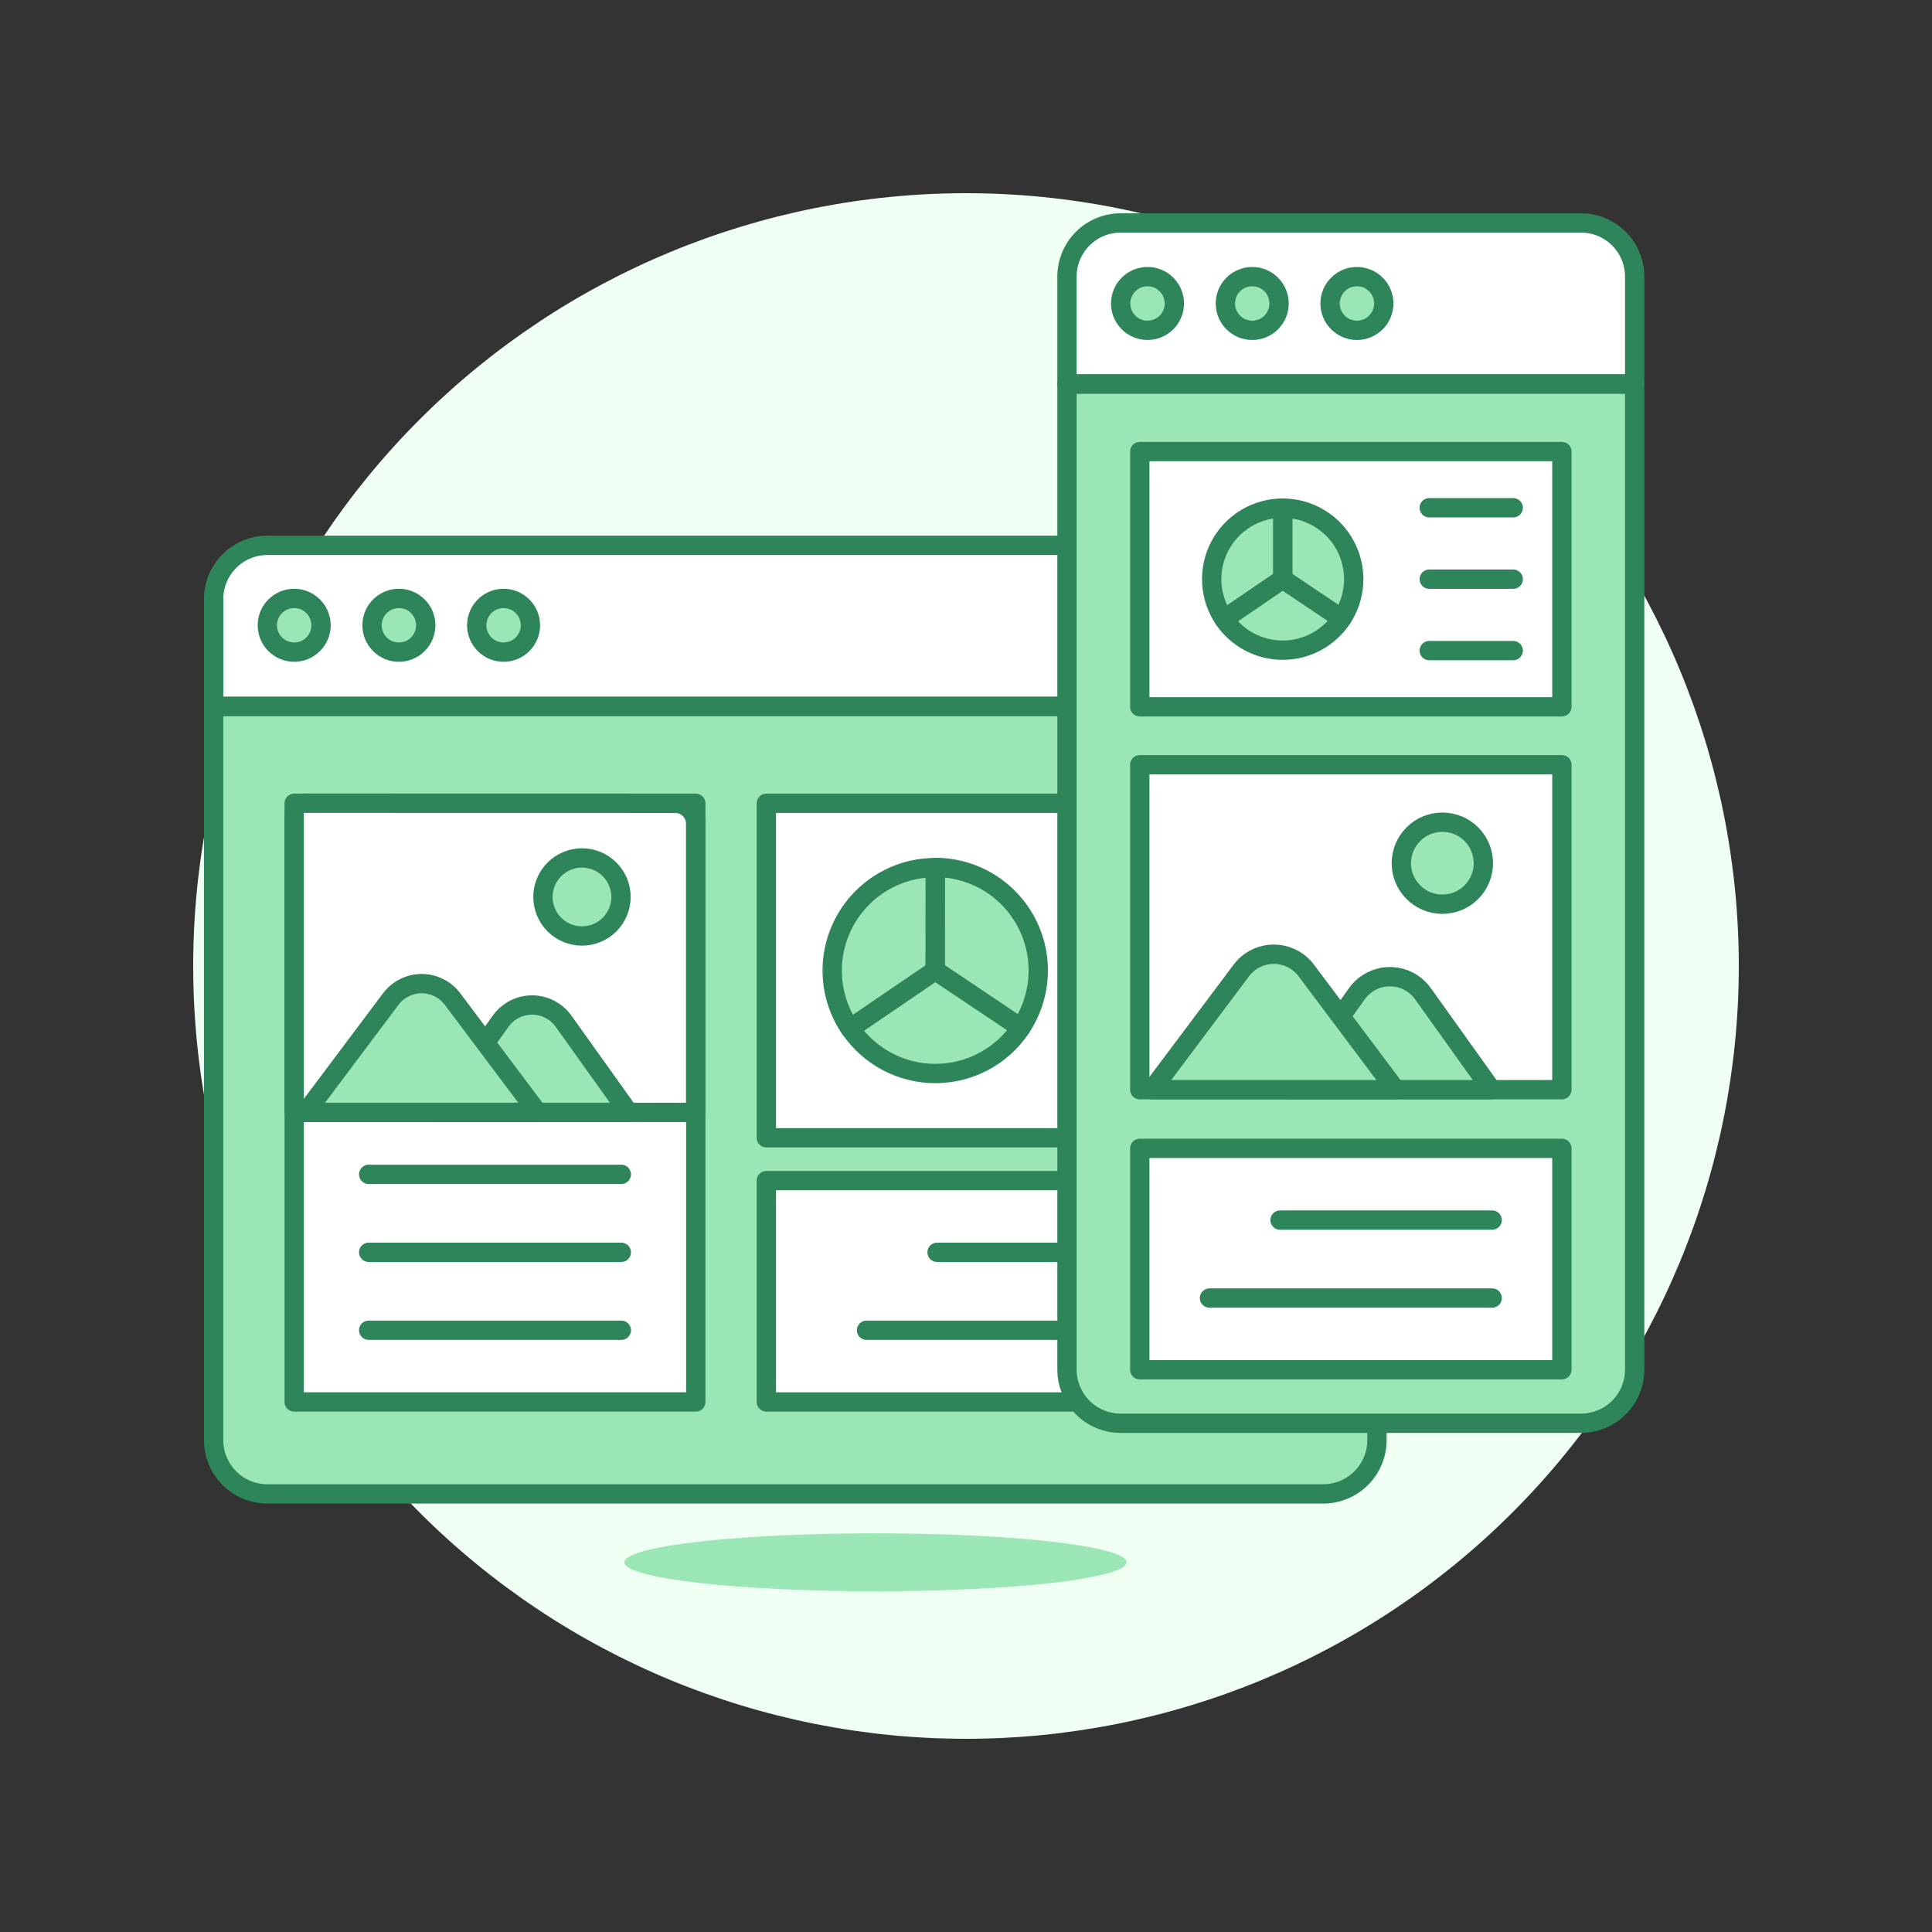 <svg width="140" height="140" viewBox="0 0 140 140" fill="none" xmlns="http://www.w3.org/2000/svg">
<rect x="0" y="0" width="140" height="140" fill="#333333" stroke="none"/>
<path d="M14 70C14 84.852 19.9 99.096 30.402 109.598C40.904 120.1 55.148 126 70 126C84.852 126 99.096 120.1 109.598 109.598C120.1 99.096 126 84.852 126 70C126 55.148 120.1 40.904 109.598 30.402C99.096 19.9 84.852 14 70 14C55.148 14 40.904 19.9 30.402 30.402C19.9 40.904 14 55.148 14 70V70Z" fill="#F0FFF4"/>
<path d="M99.778 104.363C99.778 105.395 99.368 106.384 98.638 107.114C97.909 107.844 96.919 108.254 95.887 108.254H19.372C18.34 108.254 17.35 107.844 16.621 107.114C15.891 106.384 15.481 105.395 15.481 104.363V51.191H99.778V104.363Z" fill="#9AE6B4"/>
<path d="M95.887 39.519H19.372C18.34 39.519 17.35 39.929 16.621 40.659C15.891 41.388 15.481 42.378 15.481 43.41V51.191H99.778V43.41C99.778 42.378 99.368 41.388 98.638 40.659C97.909 39.929 96.919 39.519 95.887 39.519V39.519Z" fill="white"/>
<path d="M99.778 104.363C99.778 105.395 99.368 106.384 98.638 107.114C97.909 107.844 96.919 108.254 95.887 108.254H19.372C18.34 108.254 17.35 107.844 16.621 107.114C15.891 106.384 15.481 105.395 15.481 104.363V51.191H99.778V104.363Z" stroke="#2F855A" stroke-width="1.4" stroke-linecap="round" stroke-linejoin="round"/>
<path d="M95.887 39.519H19.372C18.34 39.519 17.35 39.929 16.621 40.659C15.891 41.388 15.481 42.378 15.481 43.41V51.191H99.778V43.41C99.778 42.378 99.368 41.388 98.638 40.659C97.909 39.929 96.919 39.519 95.887 39.519V39.519Z" stroke="#2F855A" stroke-width="1.4" stroke-linecap="round" stroke-linejoin="round"/>
<path d="M55.534 85.551H93.471V101.592H55.534V85.551Z" fill="white" stroke="#2F855A" stroke-width="1.4" stroke-linecap="round" stroke-linejoin="round"/>
<path d="M62.791 96.395H86.213" stroke="#2F855A" stroke-width="1.4" stroke-linecap="round" stroke-linejoin="round"/>
<path d="M67.904 90.747H86.213" stroke="#2F855A" stroke-width="1.4" stroke-linecap="round" stroke-linejoin="round"/>
<path d="M55.534 58.21H93.471V82.449H55.534V58.21Z" fill="white" stroke="#2F855A" stroke-width="1.4" stroke-linecap="round" stroke-linejoin="round"/>
<path d="M21.318 58.21H50.42V101.591H21.318V58.21Z" fill="white" stroke="#2F855A" stroke-width="1.4" stroke-linecap="round" stroke-linejoin="round"/>
<path d="M48.94 58.211C49.329 58.212 49.703 58.367 49.978 58.642C50.254 58.918 50.409 59.291 50.41 59.681V80.609H21.318V58.94C21.318 58.745 21.396 58.559 21.534 58.421C21.671 58.283 21.858 58.205 22.053 58.205L48.94 58.211Z" fill="white" stroke="#2F855A" stroke-width="1.4" stroke-linecap="round" stroke-linejoin="round"/>
<path d="M31.557 80.609L36.28 73.998C36.539 73.636 36.88 73.341 37.277 73.137C37.673 72.933 38.112 72.827 38.557 72.827C39.003 72.827 39.442 72.933 39.838 73.137C40.234 73.341 40.576 73.636 40.835 73.998L45.557 80.609H31.557Z" fill="#9AE6B4" stroke="#2F855A" stroke-width="1.4" stroke-linecap="round" stroke-linejoin="round"/>
<path d="M22.155 80.609L28.315 72.397C28.576 72.049 28.914 71.767 29.303 71.573C29.692 71.378 30.12 71.277 30.555 71.277C30.99 71.277 31.418 71.378 31.807 71.573C32.196 71.767 32.534 72.049 32.795 72.397L38.955 80.609H22.155Z" fill="#9AE6B4" stroke="#2F855A" stroke-width="1.4" stroke-linecap="round" stroke-linejoin="round"/>
<path d="M39.344 64.998C39.344 65.748 39.642 66.467 40.172 66.998C40.703 67.528 41.422 67.826 42.172 67.826C42.922 67.826 43.642 67.528 44.172 66.998C44.702 66.467 45 65.748 45 64.998C45 64.248 44.702 63.529 44.172 62.998C43.642 62.468 42.922 62.17 42.172 62.17C41.422 62.17 40.703 62.468 40.172 62.998C39.642 63.529 39.344 64.248 39.344 64.998Z" fill="#9AE6B4" stroke="#2F855A" stroke-width="1.4" stroke-linecap="round" stroke-linejoin="round"/>
<path d="M26.715 85.098H45.023" stroke="#2F855A" stroke-width="1.4" stroke-linecap="round" stroke-linejoin="round"/>
<path d="M26.715 90.747H45.023" stroke="#2F855A" stroke-width="1.4" stroke-linecap="round" stroke-linejoin="round"/>
<path d="M26.715 96.395H45.023" stroke="#2F855A" stroke-width="1.4" stroke-linecap="round" stroke-linejoin="round"/>
<path d="M73.969 74.48C74.723 73.357 75.158 72.05 75.227 70.699C75.295 69.347 74.995 68.003 74.358 66.809C73.722 65.616 72.772 64.618 71.612 63.922C70.452 63.226 69.124 62.859 67.771 62.86V70.32L73.969 74.48Z" fill="#9AE6B4" stroke="#2F855A" stroke-width="1.4" stroke-linecap="round" stroke-linejoin="round"/>
<path d="M67.771 62.87C66.414 62.869 65.082 63.238 63.92 63.938C62.757 64.637 61.807 65.641 61.172 66.84C60.537 68.04 60.242 69.39 60.317 70.745C60.392 72.1 60.836 73.409 61.6 74.53L67.76 70.33L67.771 62.87Z" fill="#9AE6B4" stroke="#2F855A" stroke-width="1.4" stroke-linecap="round" stroke-linejoin="round"/>
<path d="M67.771 70.331L61.611 74.531C62.298 75.539 63.222 76.364 64.302 76.932C65.382 77.501 66.585 77.796 67.805 77.791C69.025 77.787 70.226 77.483 71.302 76.906C72.377 76.33 73.295 75.498 73.975 74.484L67.771 70.331Z" fill="#9AE6B4" stroke="#2F855A" stroke-width="1.4" stroke-linecap="round" stroke-linejoin="round"/>
<path d="M82.356 70.331H88.441" stroke="#2F855A" stroke-width="1.4" stroke-linecap="round" stroke-linejoin="round"/>
<path d="M82.356 64.708H88.441" stroke="#2F855A" stroke-width="1.4" stroke-linecap="round" stroke-linejoin="round"/>
<path d="M82.356 75.953H88.441" stroke="#2F855A" stroke-width="1.4" stroke-linecap="round" stroke-linejoin="round"/>
<path d="M118.455 99.244C118.455 100.276 118.046 101.266 117.316 101.995C116.586 102.725 115.597 103.135 114.565 103.135H81.209C80.177 103.135 79.187 102.725 78.457 101.995C77.728 101.266 77.318 100.276 77.318 99.244V27.826H118.455V99.244Z" fill="#9AE6B4"/>
<path d="M114.565 16.155H81.209C80.177 16.155 79.187 16.565 78.457 17.294C77.728 18.024 77.318 19.014 77.318 20.045V27.827H118.455V20.045C118.455 19.014 118.046 18.024 117.316 17.294C116.586 16.565 115.597 16.155 114.565 16.155V16.155Z" fill="white"/>
<path d="M118.455 99.244C118.455 100.276 118.046 101.266 117.316 101.995C116.586 102.725 115.597 103.135 114.565 103.135H81.209C80.177 103.135 79.187 102.725 78.457 101.995C77.728 101.266 77.318 100.276 77.318 99.244V27.826H118.455V99.244Z" stroke="#2F855A" stroke-width="1.4" stroke-linecap="round" stroke-linejoin="round"/>
<path d="M114.565 16.155H81.209C80.177 16.155 79.187 16.565 78.457 17.294C77.728 18.024 77.318 19.014 77.318 20.045V27.827H118.455V20.045C118.455 19.014 118.046 18.024 117.316 17.294C116.586 16.565 115.597 16.155 114.565 16.155V16.155Z" stroke="#2F855A" stroke-width="1.4" stroke-linecap="round" stroke-linejoin="round"/>
<path d="M82.593 83.215H113.18V99.256H82.593V83.215Z" fill="white" stroke="#2F855A" stroke-width="1.4" stroke-linecap="round" stroke-linejoin="round"/>
<path d="M87.645 94.061H108.128" stroke="#2F855A" stroke-width="1.4" stroke-linecap="round" stroke-linejoin="round"/>
<path d="M92.758 88.412H108.128" stroke="#2F855A" stroke-width="1.4" stroke-linecap="round" stroke-linejoin="round"/>
<path d="M82.593 32.722H113.18V51.218H82.593V32.722Z" fill="white" stroke="#2F855A" stroke-width="1.4" stroke-linecap="round" stroke-linejoin="round"/>
<path d="M82.593 55.415H113.18V78.963H82.593V55.415Z" fill="white" stroke="#2F855A" stroke-width="1.4" stroke-linecap="round" stroke-linejoin="round"/>
<path d="M93.36 78.96L98.323 72.01C98.595 71.628 98.954 71.317 99.371 71.102C99.788 70.887 100.25 70.775 100.719 70.775C101.188 70.775 101.65 70.887 102.066 71.102C102.483 71.317 102.842 71.628 103.114 72.01L108.08 78.96H93.36Z" fill="#9AE6B4" stroke="#2F855A" stroke-width="1.4" stroke-linecap="round" stroke-linejoin="round"/>
<path d="M83.474 78.96L89.949 70.326C90.222 69.96 90.578 69.663 90.987 69.458C91.395 69.253 91.846 69.147 92.303 69.147C92.761 69.147 93.212 69.253 93.62 69.458C94.029 69.663 94.385 69.96 94.658 70.326L101.135 78.96H83.474Z" fill="#9AE6B4" stroke="#2F855A" stroke-width="1.4" stroke-linecap="round" stroke-linejoin="round"/>
<path d="M101.546 62.551C101.546 63.339 101.859 64.095 102.417 64.653C102.974 65.21 103.73 65.523 104.518 65.523C105.307 65.523 106.063 65.21 106.62 64.653C107.177 64.095 107.491 63.339 107.491 62.551C107.491 61.763 107.177 61.007 106.62 60.449C106.063 59.892 105.307 59.579 104.518 59.579C103.73 59.579 102.974 59.892 102.417 60.449C101.859 61.007 101.546 61.763 101.546 62.551V62.551Z" fill="#9AE6B4" stroke="#2F855A" stroke-width="1.4" stroke-linecap="round" stroke-linejoin="round"/>
<path d="M97.223 44.835C97.743 44.06 98.043 43.159 98.09 42.227C98.137 41.295 97.93 40.368 97.491 39.545C97.052 38.721 96.398 38.033 95.597 37.553C94.797 37.073 93.882 36.82 92.949 36.82V41.965L97.223 44.835Z" fill="#9AE6B4" stroke="#2F855A" stroke-width="1.4" stroke-linecap="round" stroke-linejoin="round"/>
<path d="M92.949 36.82C92.013 36.82 91.095 37.075 90.293 37.558C89.492 38.041 88.837 38.733 88.4 39.56C87.962 40.388 87.759 41.319 87.811 42.253C87.864 43.187 88.17 44.09 88.697 44.863L92.949 41.965V36.82Z" fill="#9AE6B4" stroke="#2F855A" stroke-width="1.4" stroke-linecap="round" stroke-linejoin="round"/>
<path d="M92.949 41.969L88.697 44.867C89.171 45.562 89.808 46.131 90.553 46.523C91.298 46.914 92.127 47.118 92.969 47.114C93.81 47.111 94.638 46.902 95.38 46.504C96.121 46.107 96.754 45.534 97.223 44.835L92.949 41.969Z" fill="#9AE6B4" stroke="#2F855A" stroke-width="1.4" stroke-linecap="round" stroke-linejoin="round"/>
<path d="M103.569 41.969H109.653" stroke="#2F855A" stroke-width="1.4" stroke-linecap="round" stroke-linejoin="round"/>
<path d="M103.569 47.145H109.653" stroke="#2F855A" stroke-width="1.4" stroke-linecap="round" stroke-linejoin="round"/>
<path d="M103.569 36.794H109.653" stroke="#2F855A" stroke-width="1.4" stroke-linecap="round" stroke-linejoin="round"/>
<path d="M19.372 45.31C19.372 45.826 19.577 46.321 19.942 46.686C20.307 47.051 20.802 47.256 21.318 47.256C21.834 47.256 22.329 47.051 22.694 46.686C23.059 46.321 23.264 45.826 23.264 45.31C23.264 44.794 23.059 44.299 22.694 43.934C22.329 43.569 21.834 43.364 21.318 43.364C20.802 43.364 20.307 43.569 19.942 43.934C19.577 44.299 19.372 44.794 19.372 45.31V45.31Z" fill="#9AE6B4" stroke="#2F855A" stroke-width="1.4" stroke-linecap="round" stroke-linejoin="round"/>
<path d="M26.959 45.31C26.959 45.826 27.163 46.321 27.529 46.686C27.893 47.051 28.388 47.256 28.904 47.256C29.421 47.256 29.916 47.051 30.28 46.686C30.645 46.321 30.851 45.826 30.851 45.31C30.851 44.794 30.645 44.299 30.28 43.934C29.916 43.569 29.421 43.364 28.904 43.364C28.388 43.364 27.893 43.569 27.529 43.934C27.163 44.299 26.959 44.794 26.959 45.31V45.31Z" fill="#9AE6B4" stroke="#2F855A" stroke-width="1.4" stroke-linecap="round" stroke-linejoin="round"/>
<path d="M34.545 45.31C34.545 45.826 34.75 46.321 35.115 46.686C35.48 47.051 35.975 47.256 36.491 47.256C37.007 47.256 37.502 47.051 37.867 46.686C38.232 46.321 38.437 45.826 38.437 45.31C38.437 44.794 38.232 44.299 37.867 43.934C37.502 43.569 37.007 43.364 36.491 43.364C35.975 43.364 35.48 43.569 35.115 43.934C34.75 44.299 34.545 44.794 34.545 45.31Z" fill="#9AE6B4" stroke="#2F855A" stroke-width="1.4" stroke-linecap="round" stroke-linejoin="round"/>
<path d="M81.207 21.991C81.207 22.508 81.412 23.003 81.777 23.367C82.142 23.732 82.637 23.937 83.153 23.937C83.669 23.937 84.164 23.732 84.529 23.367C84.894 23.003 85.099 22.508 85.099 21.991C85.099 21.475 84.894 20.98 84.529 20.615C84.164 20.25 83.669 20.045 83.153 20.045C82.637 20.045 82.142 20.25 81.777 20.615C81.412 20.98 81.207 21.475 81.207 21.991V21.991Z" fill="#9AE6B4" stroke="#2F855A" stroke-width="1.4" stroke-linecap="round" stroke-linejoin="round"/>
<path d="M88.795 21.991C88.795 22.508 89 23.003 89.365 23.367C89.73 23.732 90.225 23.937 90.741 23.937C91.257 23.937 91.752 23.732 92.117 23.367C92.482 23.003 92.687 22.508 92.687 21.991C92.687 21.475 92.482 20.98 92.117 20.615C91.752 20.25 91.257 20.045 90.741 20.045C90.225 20.045 89.73 20.25 89.365 20.615C89 20.98 88.795 21.475 88.795 21.991V21.991Z" fill="#9AE6B4" stroke="#2F855A" stroke-width="1.4" stroke-linecap="round" stroke-linejoin="round"/>
<path d="M96.382 21.991C96.382 22.508 96.587 23.003 96.952 23.367C97.317 23.732 97.811 23.937 98.328 23.937C98.844 23.937 99.339 23.732 99.704 23.367C100.069 23.003 100.274 22.508 100.274 21.991C100.274 21.475 100.069 20.98 99.704 20.615C99.339 20.25 98.844 20.045 98.328 20.045C97.811 20.045 97.317 20.25 96.952 20.615C96.587 20.98 96.382 21.475 96.382 21.991Z" fill="#9AE6B4" stroke="#2F855A" stroke-width="1.4" stroke-linecap="round" stroke-linejoin="round"/>
<path d="M45.239 113.209C45.239 113.766 47.157 114.3 50.57 114.694C53.983 115.088 58.613 115.309 63.44 115.309C68.266 115.309 72.896 115.088 76.309 114.694C79.722 114.3 81.639 113.766 81.639 113.209C81.639 112.652 79.722 112.118 76.309 111.724C72.896 111.331 68.266 111.109 63.44 111.109C58.613 111.109 53.983 111.331 50.57 111.724C47.157 112.118 45.239 112.652 45.239 113.209Z" fill="#9AE6B4"/>
</svg>
